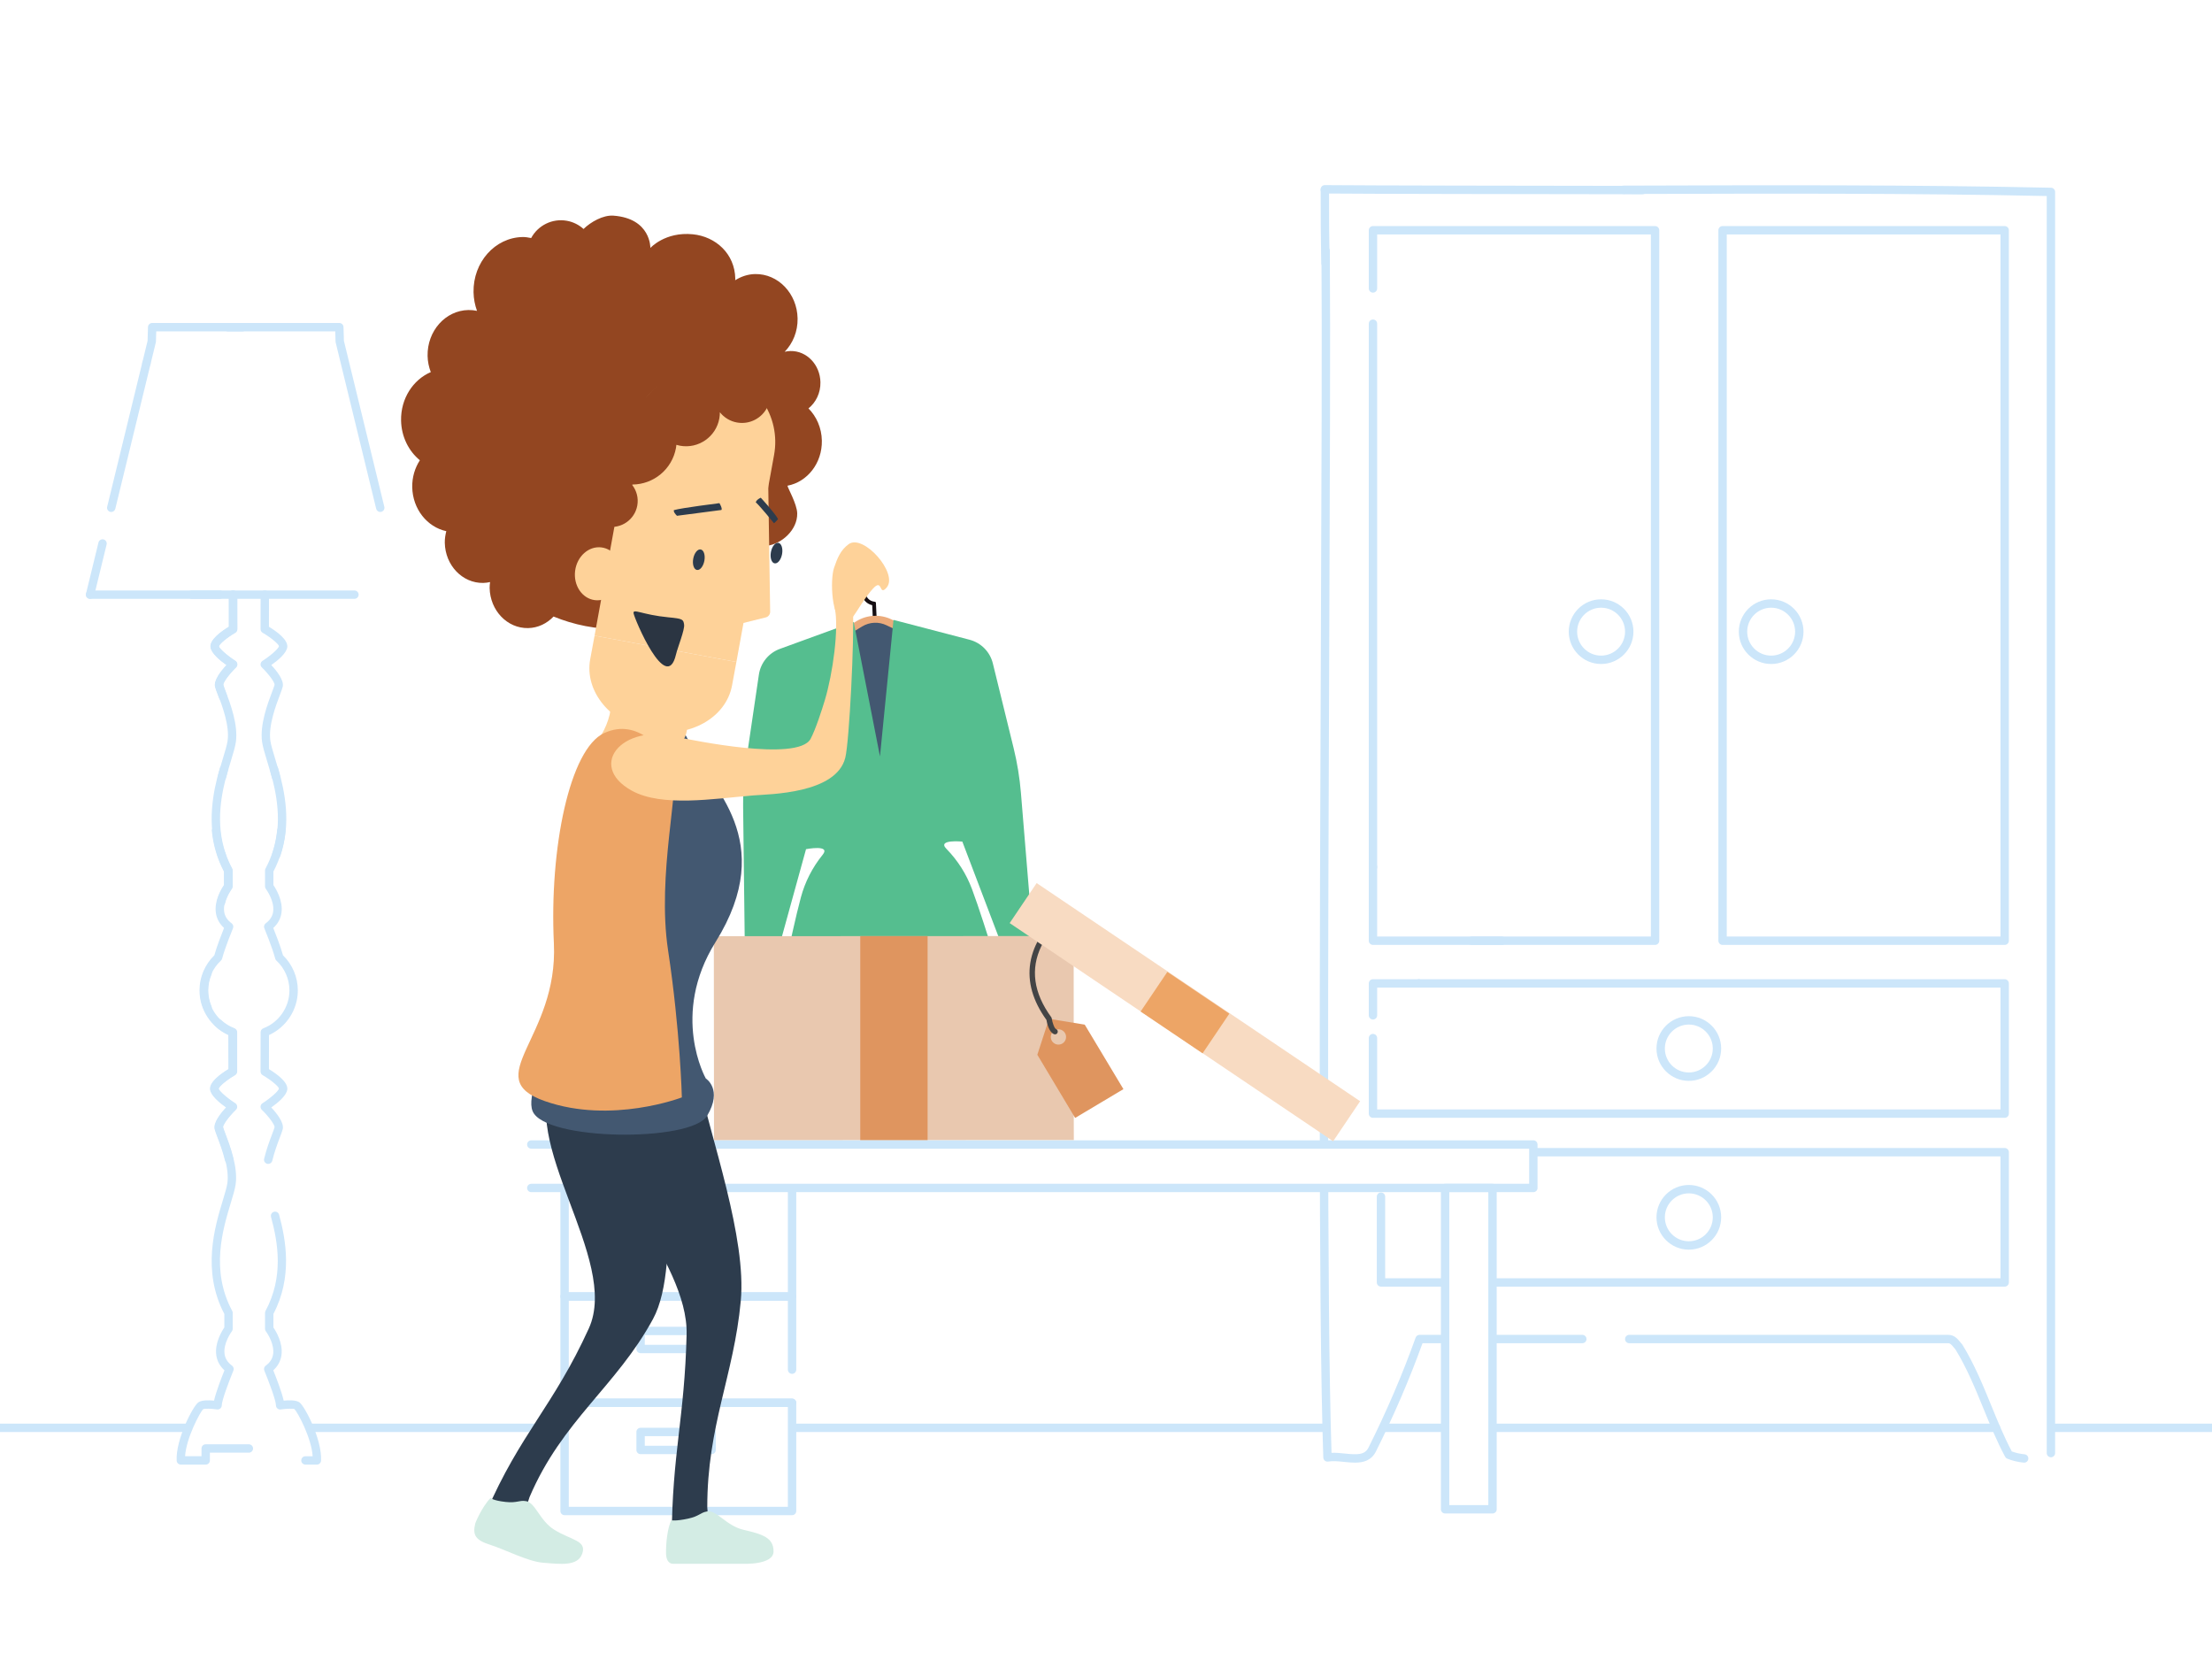 <?xml version="1.0" encoding="utf-8"?>
<!-- Generator: Adobe Illustrator 26.3.1, SVG Export Plug-In . SVG Version: 6.00 Build 0)  -->
<svg version="1.1" xmlns="http://www.w3.org/2000/svg" xmlns:xlink="http://www.w3.org/1999/xlink" x="0px" y="0px"
	 viewBox="0 0 528 400" style="enable-background:new 0 0 528 400;" xml:space="preserve">
<style type="text/css">
	.st0{fill:#FFFFFF;}
	.st1{fill:#435871;}
	.st2{fill:#150E12;}
	.st3{fill:#EBAB7B;}
	.st4{fill:#55BE8F;}
	.st5{fill:#E9C8AF;}
	.st6{fill:#DF955F;}
	.st7{fill:#444445;}
	.st8{fill:none;stroke:#CCE6FA;stroke-width:2;stroke-linecap:round;stroke-linejoin:round;stroke-miterlimit:10;}
	.st9{fill:#CCE6FA;}
	.st10{opacity:0.2;}
	.st11{fill:none;stroke:#3274BA;stroke-width:0.968;stroke-linecap:round;stroke-linejoin:round;stroke-miterlimit:10;}
	.st12{fill:#2D3C4D;}
	.st13{fill:#FED299;}
	.st14{fill:none;stroke:#F7DAC3;stroke-width:0.968;stroke-linecap:round;stroke-miterlimit:10;}
	.st15{clip-path:url(#SVGID_00000098938560218678121450000011416923315857282989_);}
	.st16{fill:#EDA566;}
	.st17{fill:#934621;}
	.st18{fill:#2B3542;}
	.st19{fill:#D3ECE4;}
	.st20{fill:#F8DBC2;}
</style>
<g id="Layer_1">
</g>
<g id="Design">
	<rect x="-0.024" class="st0" width="528.049" height="400"/>
	<g>
		<g>
			<g>
				<polygon class="st1" points="202.5,149.729 210.333,187.677 215.166,148.927 209.554,147.244 				"/>
			</g>
			<g>
				<g>
					<path class="st2" d="M208.744,143.611c-1.246-0.123-2.101-1.094-2.154-2.215
						c-0.06-1.266,0.922-2.345,2.188-2.405c0.057-0.003,0.111,0.008,0.167,0.009l2.113-0.1
						c-0.612-0.556-1.435-0.88-2.324-0.838c-1.778,0.084-3.157,1.599-3.073,3.377
						c0.069,1.469,1.108,2.685,2.516,2.999c0,0.001,0,0.003,0,0.005l0.019-0.001
						l0.158,3.36c0.055,0.007,0.785-0.033,0.909-0.04l-0.184-3.895
						C209.042,143.66,208.934,143.629,208.744,143.611z"/>
				</g>
				<g>
					<path class="st3" d="M186.297,161.229c0.314-0.015,0.59-0.197,0.743-0.471
						c1.575-2.821,4.22-4.99,7.415-5.91c3.177-0.915,6.045-2.137,8.526-3.633l2.839-1.712
						c0.862-0.52,1.85-0.82,2.856-0.867c1.006-0.047,2.017,0.158,2.924,0.595l2.988,1.438
						c2.61,1.256,5.58,2.203,8.829,2.815c3.268,0.616,6.105,2.525,7.938,5.186
						c0.178,0.258,0.471,0.414,0.784,0.399l0,0c0.693-0.033,1.09-0.815,0.698-1.386
						c-2.113-3.083-5.401-5.277-9.186-5.964c-3.067-0.556-6.034-1.566-8.843-2.917l-2.005-0.965
						c-2.66-1.28-5.787-1.133-8.315,0.392l-1.905,1.149c-2.669,1.61-5.528,2.894-8.529,3.736
						c-3.704,1.04-6.771,3.534-8.585,6.802C185.135,160.521,185.604,161.262,186.297,161.229
						L186.297,161.229z"/>
				</g>
				<g>
					<g>
						<path class="st4" d="M229.707,200.864l11.753,30.899l5.621-1.392l-3.388-41.131
							c-0.296-3.6-0.878-7.17-1.738-10.678l-4.963-20.229c-0.677-2.761-2.813-4.928-5.564-5.646
							l-18.149-4.736l-3.231,32.583l-6.273-32.084l-17.623,6.422c-2.671,0.973-4.594,3.332-5.008,6.145
							l-3.038,20.606c-0.527,3.573-0.77,7.183-0.726,10.794l0.497,41.267l5.727,0.857l8.794-31.868
							c0,0,5.981-1.169,3.978,1.325l-0.092,0.115c-2.385,2.969-4.116,6.371-5.103,10.018
							c-2.366,8.742-6.474,29.682-6.474,29.682s12.181,2.474,28.486,1.705
							c16.919-0.798,28.043-4.421,28.043-4.421s-6.06-20.461-9.238-28.941
							c-1.326-3.538-3.369-6.762-6.022-9.494l-0.103-0.106
							C223.643,200.263,229.707,200.864,229.707,200.864z"/>
					</g>
				</g>
			</g>
		</g>
		<g>
			<polyline class="st5" points="256.316,270.139 256.322,272.119 170.431,272.16 170.39,223.443 
				256.281,223.402 256.311,268.016 			"/>
			<path class="st6" d="M258.923,244.551l-8.523-1.392l-2.792,8.582l9.029,15.077l11.521-6.873
				L258.923,244.551z M252.642,249.319c-1.005,0-1.821-0.816-1.821-1.821c0-1.014,0.816-1.83,1.821-1.83
				c1.013,0,1.83,0.816,1.83,1.83C254.472,248.502,253.656,249.319,252.642,249.319z"/>
			<path class="st7" d="M252.076,245.61c-0.383-0.151-0.86-1.474-1.031-2.556
				c-0.016-0.102-0.056-0.2-0.118-0.284c-4.223-5.795-5.013-11.509-2.347-16.983
				c0.424-0.869,0.906-1.66,1.403-2.374c-0.527,0.002-1.053,0.006-1.58,0.006
				c-1.107,1.759-2.08,3.911-2.476,6.421c-0.707,4.481,0.588,9.048,3.851,13.574
				c0.148,0.851,0.629,2.943,1.817,3.412c0.079,0.031,0.16,0.046,0.24,0.046
				c0.26,0,0.507-0.157,0.608-0.414C252.577,246.122,252.412,245.742,252.076,245.61z"/>
			<rect x="205.343" y="223.422" class="st6" width="16.072" height="48.717"/>
		</g>
		<g>
			<path class="st8" d="M411.173,82.337"/>
			<path class="st9" d="M478.513,225.524h-67.34c-0.553,0-1-0.447-1-1V54.956c0-0.552,0.447-1,1-1h67.34
				c0.553,0,1,0.448,1,1v169.568C479.513,225.077,479.065,225.524,478.513,225.524z M412.173,223.524h65.34
				V55.956h-65.34V223.524z"/>
			<path class="st9" d="M316.423,63.887c-0.537,0-0.981-0.427-0.999-0.969
				c-0.183-5.868-0.183-11.826-0.183-17.588c0-0.552,0.447-1,1-1s1,0.448,1,1
				c0,5.747,0,11.689,0.183,17.526c0.017,0.552-0.417,1.014-0.969,1.031
				C316.444,63.887,316.434,63.887,316.423,63.887z"/>
			<path class="st9" d="M483.16,349.093c-0.032,0-0.064-0.002-0.098-0.005
				c-1.376-0.133-2.698-0.45-3.929-0.942c-0.218-0.087-0.398-0.248-0.51-0.455
				c-1.968-3.655-3.586-7.613-5.149-11.441c-1.949-4.771-3.965-9.701-6.696-14.162
				c-0.142-0.151-0.285-0.327-0.435-0.511c-0.482-0.597-0.833-0.988-1.281-0.988h-76.166
				c-0.553,0-1-0.447-1-1s0.447-1,1-1h76.166c1.437,0,2.279,1.041,2.836,1.729
				c0.133,0.164,0.257,0.321,0.383,0.447c0.056,0.055,0.104,0.116,0.145,0.183
				c2.846,4.624,4.906,9.668,6.899,14.545c1.498,3.665,3.045,7.45,4.886,10.924
				c0.959,0.35,1.981,0.578,3.045,0.682c0.55,0.053,0.952,0.542,0.898,1.092
				C484.104,348.706,483.669,349.093,483.16,349.093z"/>
			<path class="st9" d="M489.553,347.805c-0.553,0-1-0.447-1-1V46.786
				c-32.734-0.696-66.005-0.593-98.184-0.492l-2.887,0.009c-0.001,0-0.002,0-0.003,0
				c-0.551,0-0.998-0.446-1-0.997c-0.002-0.552,0.444-1.001,0.997-1.003l2.886-0.009
				c32.515-0.103,66.138-0.208,99.212,0.513c0.544,0.012,0.979,0.456,0.979,1v300.998
				C490.553,347.357,490.105,347.805,489.553,347.805z"/>
			<path class="st9" d="M392.034,46.362c-0.001,0-0.001,0-0.002,0l-7.205-0.009
				c-17.688-0.021-58.989-0.072-68.084-0.166c-0.147,0.087-0.318,0.137-0.502,0.137
				c-0.553,0-1-0.441-1-0.994V45.179c0-0.552,0.447-1,1-1h0.208c0.019,0,0.132,0.004,0.15,0.005
				c8.829,0.096,50.455,0.146,68.23,0.168l7.206,0.009c0.552,0.001,0.999,0.449,0.998,1.001
				C393.033,45.915,392.586,46.362,392.034,46.362z"/>
			<path class="st9" d="M377.695,320.588h-21.435c-0.553,0-1-0.447-1-1s0.447-1,1-1h21.435c0.553,0,1,0.447,1,1
				S378.248,320.588,377.695,320.588z"/>
			<path class="st9" d="M323.416,349.089c-0.862,0-1.746-0.09-2.595-0.177
				c-1.306-0.134-2.655-0.271-3.788-0.081c-0.284,0.047-0.574-0.03-0.797-0.212
				c-0.224-0.183-0.356-0.452-0.366-0.74c-1.208-35.016-0.863-122.382-0.586-192.583
				c0.161-40.683,0.3-75.818,0.14-95.423c-0.005-0.552,0.439-1.004,0.992-1.008
				c0.002,0,0.005,0,0.008,0c0.549,0,0.995,0.442,1,0.992c0.16,19.617,0.021,54.758-0.14,95.447
				c-0.274,69.481-0.615,155.785,0.549,191.443c1.054-0.047,2.134,0.067,3.19,0.176
				c2.9,0.294,4.729,0.385,5.627-1.409c4.357-8.714,8.144-17.55,11.256-26.262
				c0.142-0.398,0.519-0.664,0.941-0.664h15.957c0.553,0,1,0.447,1,1s-0.447,1-1,1h-15.254
				c-3.093,8.572-6.829,17.256-11.111,25.82C327.346,348.595,325.438,349.089,323.416,349.089z"/>
			<path class="st9" d="M478.513,307.081h-148.875c-0.553,0-1-0.447-1-1v-20.468c0-0.553,0.447-1,1-1s1,0.447,1,1
				v19.468h146.875v-29.089H362.859c-0.553,0-1-0.447-1-1s0.447-1,1-1H478.513c0.553,0,1,0.447,1,1v31.089
				C479.513,306.634,479.065,307.081,478.513,307.081z"/>
			<path class="st9" d="M327.727,243.33c-0.553,0-1-0.447-1-1v-7.62c0-0.553,0.447-1,1-1h10.949
				c0.553,0,1,0.447,1,1s-0.447,1-1,1h-9.949v6.62C328.727,242.883,328.279,243.33,327.727,243.33z"/>
			<path class="st9" d="M478.513,266.793H327.727c-0.553,0-1-0.447-1-1v-18.031c0-0.553,0.447-1,1-1s1,0.447,1,1
				v17.031H477.513v-29.083H338.676c-0.553,0-1-0.447-1-1s0.447-1,1-1H478.513c0.553,0,1,0.447,1,1v31.083
				C479.513,266.346,479.065,266.793,478.513,266.793z"/>
			<path class="st9" d="M327.727,207.932c-0.553,0-1-0.447-1-1V77.255c0-0.552,0.447-1,1-1s1,0.448,1,1v129.676
				C328.727,207.484,328.279,207.932,327.727,207.932z"/>
			<path class="st9" d="M358.475,225.524h-30.748c-0.553,0-1-0.447-1-1v-17.593c0-0.553,0.447-1,1-1s1,0.447,1,1
				v16.593h29.748c0.553,0,1,0.447,1,1S359.027,225.524,358.475,225.524z"/>
			<path class="st9" d="M395.061,225.524h-43.768c-0.553,0-1-0.447-1-1s0.447-1,1-1h42.768V55.956h-65.334
				v12.888c0,0.552-0.447,1-1,1s-1-0.448-1-1V54.956c0-0.552,0.447-1,1-1h67.334c0.553,0,1,0.448,1,1v169.568
				C396.061,225.077,395.613,225.524,395.061,225.524z"/>
			<path class="st9" d="M382.178,158.476c-4.257,0-7.72-3.462-7.72-7.719s3.463-7.719,7.72-7.719
				c4.256,0,7.719,3.462,7.719,7.719S386.434,158.476,382.178,158.476z M382.178,145.039
				c-3.154,0-5.72,2.565-5.72,5.719s2.565,5.719,5.72,5.719c3.153,0,5.719-2.565,5.719-5.719
				S385.331,145.039,382.178,145.039z"/>
			<path class="st9" d="M422.771,158.476c-4.256,0-7.719-3.462-7.719-7.719s3.463-7.719,7.719-7.719
				c4.257,0,7.72,3.462,7.72,7.719S427.028,158.476,422.771,158.476z M422.771,145.039
				c-3.153,0-5.719,2.565-5.719,5.719s2.565,5.719,5.719,5.719c3.154,0,5.72-2.565,5.72-5.719
				S425.926,145.039,422.771,145.039z"/>
			<path class="st9" d="M403.118,257.97c-4.256,0-7.719-3.463-7.719-7.719s3.463-7.719,7.719-7.719
				s7.719,3.463,7.719,7.719S407.374,257.97,403.118,257.97z M403.118,244.532
				c-3.153,0-5.719,2.565-5.719,5.719s2.565,5.719,5.719,5.719s5.719-2.565,5.719-5.719
				S406.271,244.532,403.118,244.532z"/>
			<path class="st9" d="M403.118,298.256c-4.256,0-7.719-3.463-7.719-7.719s3.463-7.719,7.719-7.719
				s7.719,3.463,7.719,7.719S407.374,298.256,403.118,298.256z M403.118,284.818
				c-3.153,0-5.719,2.565-5.719,5.719s2.565,5.719,5.719,5.719s5.719-2.565,5.719-5.719
				S406.271,284.818,403.118,284.818z"/>
		</g>
		<g>
			<g>
				<g>
					<polyline class="st0" points="126.818,273.16 366.005,273.16 366.005,283.535 126.818,283.535 					"/>
					<path class="st9" d="M366.005,284.535H126.818c-0.552,0-1-0.447-1-1s0.448-1,1-1h238.187v-8.375H126.818
						c-0.552,0-1-0.447-1-1s0.448-1,1-1h239.187c0.553,0,1,0.447,1,1v10.375
						C367.005,284.088,366.558,284.535,366.005,284.535z"/>
				</g>
				<path class="st9" d="M189.063,310.432h-54.298c-0.552,0-1-0.447-1-1v-25.825c0-0.553,0.448-1,1-1s1,0.447,1,1
					v24.825h52.298v-24.825c0-0.553,0.448-1,1-1s1,0.447,1,1v25.825
					C190.063,309.984,189.615,310.432,189.063,310.432z"/>
				<path class="st9" d="M189.063,335.809h-54.298c-0.552,0-1-0.447-1-1v-25.377c0-0.553,0.448-1,1-1h54.298
					c0.552,0,1,0.447,1,1v17.467c0,0.553-0.448,1-1,1s-1-0.447-1-1v-16.467h-52.298v23.377h53.298
					c0.552,0,1,0.447,1,1S189.615,335.809,189.063,335.809z"/>
				<path class="st9" d="M189.063,361.634h-54.298c-0.552,0-1-0.447-1-1v-25.825c0-0.553,0.448-1,1-1h54.298
					c0.552,0,1,0.447,1,1v25.825C190.063,361.187,189.615,361.634,189.063,361.634z M135.765,359.634h52.298
					v-23.825h-52.298V359.634z"/>
				<path class="st9" d="M170.39,299.917h-16.952c-0.552,0-1-0.447-1-1v-4.297c0-0.553,0.448-1,1-1h16.952
					c0.552,0,1,0.447,1,1v4.297C171.39,299.47,170.942,299.917,170.39,299.917z M154.438,297.917h14.952
					v-2.297h-14.952V297.917z"/>
				<path class="st9" d="M169.86,322.961H152.908c-0.552,0-1-0.447-1-1v-4.297c0-0.553,0.448-1,1-1h16.952
					c0.552,0,1,0.447,1,1v4.297C170.86,322.514,170.412,322.961,169.86,322.961z M153.908,320.961h14.952
					v-2.297H153.908V320.961z"/>
				<path class="st9" d="M169.86,347.064H152.908c-0.552,0-1-0.447-1-1v-4.297c0-0.553,0.448-1,1-1h16.952
					c0.552,0,1,0.447,1,1v4.297C170.86,346.617,170.412,347.064,169.86,347.064z M153.908,345.064h14.952
					v-2.297H153.908V345.064z"/>
			</g>
			<g>
				<polyline class="st0" points="356.261,360.224 356.261,283.535 344.941,283.535 344.941,360.224 
					356.261,360.224 				"/>
				<path class="st9" d="M356.261,361.225h-11.32c-0.553,0-1-0.447-1-1v-76.689c0-0.553,0.447-1,1-1h11.32
					c0.553,0,1,0.447,1,1v76.689C357.261,360.777,356.813,361.225,356.261,361.225z M345.94,359.225h9.32
					v-74.689h-9.32V359.225z"/>
			</g>
		</g>
		<rect y="339.778" class="st9" width="44.999" height="2"/>
		<rect x="74.206" y="339.778" class="st9" width="57.756" height="2"/>
		<rect x="189.063" y="339.778" class="st9" width="127.584" height="2"/>
		<path class="st9" d="M476.442,341.778H357.068c-0.553,0-1-0.447-1-1s0.447-1,1-1h119.374c0.553,0,1,0.447,1,1
			S476.995,341.778,476.442,341.778z"/>
		<rect x="489.553" y="339.778" class="st9" width="38.447" height="2"/>
		<rect x="329.638" y="339.778" class="st9" width="15.303" height="2"/>
		<g class="st10">
			<path class="st11" d="M89.434,102.753"/>
		</g>
		<g>
			<path class="st12" d="M142.467,262.465c3.53-0.363,24.365-3.668,23.583-7.13
				c3.839,17.002,12.182,40.12,10.769,55.225c-1.667,17.82-8.012,29.691-7.993,49.211
				c0.409,3.377-1.084,9.713-4.422,9.764c-3.637,0.052-4.05-2.559-4.058-2.559
				c0.078-19.921,3.077-28.587,3.547-48.491C164.316,300.603,140.633,279.107,142.467,262.465z"/>
		</g>
		<g>
			<path class="st12" d="M132.454,256.443c3.462,1.076,27.563-4.28,31.027-3.213
				c-7.299,14.956-0.223,47.956-7.61,61.58c-8.716,16.073-21.67,24.191-29.484,42.537
				c-0.971,3.337-4.713,10.614-7.869,9.323c-3.438-1.411-2.43-5.786-2.438-5.789
				c8.066-18.684,16.04-25.301,24.467-43.812C148.119,300.44,123.063,272.441,132.454,256.443z"/>
		</g>
		<g>
			<path class="st1" d="M168.792,266.304c3.793-6.34-0.319-8.906-0.319-8.906s-8.546-15.125,2.33-32.563
				c15.216-24.397-1.575-37.34-5.363-45.674c-0.609-1.341-2.444-5.882-3.534-5.119
				c-5.131,3.592-4.87,1.086-8.569,4.68c-0.987,0.959-4.898-4.71-6.014-3.546
				c-3.9,4.07-10.273,9.345-9.544,16.493c4.504,44.134-13.566,66.428-10.639,73.537
				S164.999,272.644,168.792,266.304z"/>
		</g>
		<g>
			<g>
				<path class="st13" d="M143.145,155.764l13.626,8.973c8.067,0.047,8.467,1.751,7.154,9.76
					c-1.313,8.01-17.686,6.679-24.371,5.583c0,0,5.874-4.459,6.373-12.23
					C146.425,160.08,143.145,155.764,143.145,155.764z"/>
			</g>
		</g>
		<g>
			<path class="st14" d="M149.443,257.822"/>
		</g>
		<g>
			<path class="st14" d="M131.962,244.07"/>
		</g>
		<g>
			<g>
				<defs>
					<path id="SVGID_1_" d="M150.603,227.217c3.189,12.093,6.649,20.632,10.38,25.617l-15.027,3.117
						C147.581,247.803,149.13,238.224,150.603,227.217z"/>
				</defs>
				<clipPath id="SVGID_00000022546487509383630550000003638672715781868734_">
					<use xlink:href="#SVGID_1_"  style="overflow:visible;"/>
				</clipPath>
				<g style="clip-path:url(#SVGID_00000022546487509383630550000003638672715781868734_);">
					<defs>
						
							<rect id="SVGID_00000027575285764512526210000016148251156744862083_" x="48.117" y="57.83" transform="matrix(1 -0.003 0.003 1 -0.686 0.494)" width="248.936" height="364.612"/>
					</defs>
					<clipPath id="SVGID_00000143598076179996659970000002819898262958110613_">
						<use xlink:href="#SVGID_00000027575285764512526210000016148251156744862083_"  style="overflow:visible;"/>
					</clipPath>
				</g>
			</g>
		</g>
		<g>
			<path class="st16" d="M162.759,261.916c0,0-0.39-15.957-3.291-35.101
				c-2.742-18.099,2.97-39.444,1.097-43.328c-2.068-4.288-8.144-12.308-16.36-8.522
				c-8.216,3.786-13.09,27.45-11.996,50.175s-18.011,32.127-2.123,37.677
				S162.759,261.916,162.759,261.916z"/>
		</g>
		<g>
			<g>
				<path class="st13" d="M201.776,180.816c0.959-3.909,2.168-28.414,1.82-35.007l-4.356-0.823
					c1.07,4.949-0.463,15.871-2.365,22.168c-0.664,2.196-2.168,6.9-3.378,9.173
					c-3.031,5.697-29.323,0.032-30.015-0.041c-14.441-4.557-23.882,6.313-12.598,12.465
					c7.178,3.913,19.448,1.88,28.986,1.088C183.63,189.527,199.651,189.476,201.776,180.816z"/>
			</g>
			<g>
				<path class="st13" d="M201.701,148.641c1.562,0.326,3.481-4.586,6.616-8.089
					c2.482-2.774,1.396,1.999,3.356-0.363c2.782-3.354-5.62-12.887-9.123-10.295
					c-1.893,1.4-2.674,3.262-3.483,5.685C198.145,138.337,198.38,147.949,201.701,148.641z"/>
			</g>
		</g>
		<g>
			<g>
				<path class="st17" d="M187.977,115.923c4.736-0.898,8.298-5.385,8.198-10.761
					c-0.057-3.047-1.285-5.764-3.198-7.689c1.768-1.406,2.905-3.681,2.858-6.241
					c-0.078-4.187-3.273-7.523-7.136-7.452c-0.479,0.009-0.945,0.071-1.394,0.179
					c1.934-2.005,3.137-4.825,3.079-7.959c-0.11-5.951-4.651-10.692-10.142-10.59
					c-1.744,0.032-3.349,0.592-4.758,1.473c0.002-0.128,0.031-0.249,0.028-0.378
					c-0.11-5.95-4.677-10.047-10.142-10.59c-6.621-0.657-10.128,3.265-10.128,3.265
					s0.169-7.043-8.815-7.711c-2.471-0.184-5.44,1.52-7.138,3.182
					c-1.082-0.977-2.435-1.68-3.975-1.956c-3.523-0.632-6.917,1.128-8.528,4.116
					c-0.755-0.158-1.453-0.251-2.04-0.24c-6.601,0.122-11.845,6.021-11.713,13.175
					c0.029,1.57,0.328,3.063,0.826,4.447c-0.667-0.139-1.354-0.212-2.06-0.199
					c-5.486,0.102-9.844,5.004-9.734,10.949c0.025,1.373,0.31,2.669,0.764,3.868
					c-4.232,1.813-7.19,6.315-7.093,11.541c0.072,3.89,1.824,7.315,4.483,9.499
					c-1.172,1.821-1.863,4.028-1.818,6.421c0.097,5.229,3.578,9.526,8.13,10.504
					c-0.225,0.885-0.377,1.802-0.359,2.767c0.1,5.387,4.21,9.678,9.181,9.586
					c0.558-0.01,1.098-0.093,1.627-0.208c-0.053,0.461-0.113,0.921-0.104,1.4
					c0.1,5.387,4.21,9.679,9.181,9.586c2.374-0.044,4.498-1.1,6.076-2.757
					c4.884,1.999,10.174,3.084,15.706,2.981c8.705-0.161,16.739-3.164,23.38-8.166
					c0.302,0.187,0.588,0.395,0.916,0.546c4.578,2.115-1.129-2.958,0.808-7.913
					c0.933-2.387,10.83-2.067,10.055-4.323c3.563-0.411,7.371-3.785,7.298-7.742
					C190.253,120.255,187.9,116.242,187.977,115.923z"/>
			</g>
			<g>
				<g>
					<g>
						<g>
							<g>
								<path class="st13" d="M175.775,157.997l-1.04,5.608c-1.437,7.744-10.18,12.616-19.528,10.882
									s-15.761-9.419-14.325-17.163l1.04-5.608"/>
							</g>
						</g>
						<g>
							<g>
								<path class="st13" d="M141.923,151.716l8.984-49.355c1.734-9.348,10.719-15.52,20.067-13.786
									s15.52,10.719,13.786,20.067l-8.984,49.355"/>
							</g>
						</g>
						<g>
							<path class="st13" d="M183.226,105.715l0.61,40.333c-0.013,0.621-0.44,1.157-1.043,1.307
								c-2.46,0.613-8.505,2.113-8.505,2.113L183.226,105.715z"/>
						</g>
						<g>
							
								<ellipse transform="matrix(0.126 -0.992 0.992 0.126 -11.049 261.322)" class="st13" cx="142.774" cy="136.931" rx="6.342" ry="5.541"/>
						</g>
						<g>
							
								<ellipse transform="matrix(0.182 -0.983 0.983 0.182 5.093 273.334)" class="st12" cx="166.902" cy="133.605" rx="2.489" ry="1.353"/>
						</g>
						<g>
							
								<ellipse transform="matrix(0.182 -0.983 0.983 0.182 21.813 290.281)" class="st12" cx="185.453" cy="132.025" rx="2.489" ry="1.353"/>
						</g>
						<g>
							<path class="st12" d="M161.59,123.104l10.595-1.385c0,0,0.37-0.196-0.454-1.633
								c0,0-9.155,1.149-10.865,1.665C160.866,121.751,160.596,122.118,161.59,123.104z"/>
						</g>
						<g>
							<path class="st12" d="M180.401,119.885c0,0,0.092-0.587,1.193-1.095c0,0,3.423,3.696,4.126,5.105
								c0,0-0.676,0.793-0.964,0.991C184.757,124.886,181.409,120.785,180.401,119.885z"/>
						</g>
					</g>
				</g>
			</g>
			<g>
				<path class="st18" d="M163.293,149.064c0.187,1.233-1.52,5.383-1.952,7.203
					c-2.283,9.62-9.925-8.66-10.113-9.893c-0.187-1.233,2.069,0.371,8.377,0.967
					C162.979,147.66,163.106,147.831,163.293,149.064z"/>
			</g>
			<g>
				<path class="st17" d="M183.47,97.285l-0.142-0.456c0.194-0.457,0.345-0.939,0.436-1.448
					c0.659-3.673-1.785-7.186-5.458-7.844c-1.074-0.193-2.133-0.113-3.112,0.178
					c-2.248-0.653-4.8-1.111-7.056-0.819c-5.621,0.728-9.047,2.407-13.608,7.492
					c-0.15,0.167-0.281,0.329-0.42,0.494c-0.437-0.141-0.884-0.264-1.35-0.347
					c-5.788-1.038-11.321,2.812-12.359,8.6c-0.734,4.094,0.984,8.052,4.097,10.39
					c-2.299,0.577-4.165,2.445-4.611,4.929c-0.606,3.379,1.642,6.609,5.021,7.215
					c3.379,0.606,6.609-1.642,7.215-5.021c0.324-1.805-0.175-3.561-1.217-4.903
					c0.02-0.033,0.041-0.066,0.06-0.099c5.025-0.036,9.474-3.627,10.393-8.753
					c0.043-0.242,0.066-0.482,0.092-0.723c0.288,0.086,0.582,0.16,0.884,0.214
					c4.388,0.787,8.583-2.132,9.37-6.52c0.089-0.496,0.124-0.989,0.122-1.476
					c0.987,1.243,2.408,2.149,4.092,2.451c3.06,0.549,6.002-1.059,7.282-3.734
					C183.373,97.217,183.47,97.285,183.47,97.285z"/>
			</g>
		</g>
		<g>
			<path class="st19" d="M117.088,357.525c0,0,0.606,0.621,3.624,0.947c2.672,0.289,3.211-0.433,4.701-0.216
				c2.38,0.199,3.33,4.682,6.953,6.891c4.061,2.475,7.673,2.522,6.627,5.622
				c-1.044,3.098-5.119,2.559-9.506,2.194c-3.433-0.286-9.051-3.169-12.334-4.21
				c-3.578-1.138-4.43-2.257-3.697-5.2C113.448,363.549,114.903,359.83,117.088,357.525z"/>
		</g>
		<g>
			<path class="st19" d="M160.238,362.852c0,0,1.06,0.239,4.026-0.403c2.626-0.569,2.911-1.424,4.393-1.688
				c2.321-0.562,4.637,3.392,8.772,4.345c4.635,1.067,7.229,1.915,7.215,5.186
				c-0.014,3.269-7.266,2.938-7.266,2.938l-16.75-0.005c0,0-1.646,0.149-1.646-2.593
				C158.973,370.631,158.892,365.729,160.238,362.852z"/>
		</g>
		<g>
			
				<rect x="236.419" y="235.823" transform="matrix(0.829 0.559 -0.559 0.829 183.28 -116.89)" class="st20" width="93.14" height="11.522"/>
			
				<rect x="274.104" y="235.976" transform="matrix(0.829 0.559 -0.559 0.829 183.324 -116.889)" class="st16" width="17.845" height="11.416"/>
		</g>
		<g>
			<path class="st9" d="M53.248,167.327c-0.406,0-0.788-0.249-0.938-0.652l-0.333-0.886
				c-0.324-0.857-0.559-1.476-0.655-1.888c-0.352-1.523,1.398-3.742,2.735-5.169
				c-1.571-1.105-3.712-2.869-3.826-4.346c-0.126-1.729,2.496-3.647,4.385-4.796v-7.667
				c0-0.552,0.448-1,1-1s1,0.448,1,1v8.236c0,0.356-0.19,0.686-0.498,0.865
				c-1.95,1.131-3.805,2.677-3.893,3.243c0.087,0.538,1.959,2.207,3.928,3.462
				c0.258,0.165,0.426,0.438,0.457,0.743s-0.079,0.606-0.299,0.819
				c-1.653,1.602-3.103,3.587-3.04,4.166c0.064,0.271,0.301,0.898,0.576,1.625l0.337,0.896
				c0.192,0.518-0.071,1.093-0.589,1.286C53.481,167.306,53.363,167.327,53.248,167.327z"/>
			<path class="st9" d="M52.915,205.035c-0.416,0-0.803-0.261-0.946-0.675
				c-2.665-7.756-1.138-15.296,0.49-20.998c0.152-0.531,0.706-0.838,1.236-0.687
				c0.531,0.151,0.839,0.705,0.687,1.236c-1.547,5.42-3.005,12.569-0.521,19.798
				c0.179,0.522-0.099,1.092-0.621,1.271C53.132,205.018,53.023,205.035,52.915,205.035z"/>
			<path class="st9" d="M65.945,205.035c-0.108,0-0.217-0.018-0.325-0.055
				c-0.522-0.179-0.8-0.748-0.621-1.271c2.484-7.23,1.026-14.378-0.521-19.798
				c-0.152-0.531,0.156-1.084,0.687-1.236c0.532-0.152,1.084,0.156,1.236,0.687
				c1.628,5.701,3.155,13.24,0.49,20.998C66.749,204.774,66.361,205.035,65.945,205.035z"/>
			<path class="st9" d="M52.756,216.384c-0.076,0-0.152-0.009-0.229-0.026
				c-0.538-0.126-0.872-0.664-0.746-1.202c0.422-1.8,1.352-3.303,1.767-3.911v-3.227
				c-0.62-1.182-1.15-2.41-1.579-3.657c-0.179-0.522,0.098-1.091,0.621-1.271
				c0.523-0.181,1.091,0.099,1.271,0.62c0.421,1.225,0.949,2.431,1.568,3.586
				c0.078,0.146,0.119,0.308,0.119,0.473v3.795c0,0.218-0.072,0.432-0.204,0.605
				c-0.012,0.016-1.175,1.565-1.615,3.443C53.621,216.073,53.21,216.384,52.756,216.384z"/>
			<path class="st9" d="M49.549,241.511c-0.391,0-0.762-0.23-0.922-0.613
				c-0.602-1.433-0.907-2.953-0.907-4.52c0-1.569,0.306-3.093,0.91-4.526
				c0.214-0.51,0.8-0.746,1.31-0.534c0.509,0.215,0.748,0.801,0.534,1.31
				c-0.5,1.188-0.753,2.449-0.753,3.751c0,1.299,0.252,2.559,0.75,3.746
				c0.214,0.509-0.025,1.095-0.535,1.309C49.809,241.486,49.678,241.511,49.549,241.511z"/>
			<path class="st9" d="M49.099,349.561h-5.929c-0.533,0-0.973-0.419-0.999-0.951
				c-0.248-5.09,3.898-12.999,5.162-13.901c0.79-0.565,2.438-0.547,3.761-0.417
				c0.458-2.096,1.825-5.601,2.486-7.237c-1.093-0.988-1.748-2.193-1.95-3.59
				c-0.42-2.907,1.306-5.739,1.919-6.637v-3.227c-5.434-10.355-2.257-20.849-0.354-27.137
				c0.501-1.655,0.934-3.084,1.075-4.074c0.513-3.589-1.308-8.405-2.286-10.993
				c-0.329-0.87-0.566-1.498-0.663-1.916c-0.351-1.52,1.4-3.738,2.737-5.166
				c-1.571-1.106-3.713-2.874-3.827-4.35c-0.133-1.729,2.493-3.646,4.385-4.793v-8.135
				c-1.146-0.513-2.195-1.205-3.127-2.064c-0.406-0.374-0.432-1.007-0.058-1.413
				c0.374-0.406,1.006-0.432,1.413-0.058c0.916,0.844,1.967,1.493,3.125,1.931
				c0.389,0.147,0.646,0.52,0.646,0.936v9.374c0,0.357-0.19,0.687-0.5,0.866
				c-1.949,1.127-3.804,2.669-3.891,3.234c0.087,0.54,1.96,2.212,3.929,3.471
				c0.257,0.165,0.426,0.438,0.456,0.743c0.031,0.304-0.08,0.605-0.299,0.818
				c-1.653,1.602-3.103,3.587-3.04,4.165c0.064,0.277,0.305,0.913,0.583,1.649
				c1.042,2.756,2.98,7.886,2.395,11.983c-0.163,1.141-0.616,2.638-1.14,4.37
				c-1.946,6.427-4.886,16.139,0.32,25.836c0.078,0.146,0.119,0.308,0.119,0.473v3.795
				c0,0.218-0.072,0.432-0.204,0.605c-0.021,0.028-2.116,2.826-1.734,5.433
				c0.161,1.103,0.739,2.003,1.766,2.754c0.372,0.272,0.51,0.764,0.334,1.19
				c-1.071,2.588-2.77,7.124-2.77,8.274c0,0.291-0.126,0.567-0.347,0.757
				c-0.22,0.191-0.511,0.271-0.8,0.232c-1.388-0.206-2.969-0.229-3.318-0.044
				c-0.656,0.628-4.011,6.784-4.295,11.212h3.92v-1.847c0-0.553,0.448-1,1-1H59.404c0.552,0,1,0.447,1,1
				s-0.448,1-1,1h-9.305v1.847C50.099,349.113,49.651,349.561,49.099,349.561z"/>
			<path class="st9" d="M75.639,349.561h-2.73c-0.552,0-1-0.447-1-1s0.448-1,1-1h1.721
				c-0.284-4.43-3.639-10.588-4.347-11.255c-0.294-0.139-1.878-0.117-3.267,0.087
				c-0.291,0.041-0.58-0.043-0.8-0.232c-0.22-0.189-0.347-0.466-0.347-0.757
				c0-1.15-1.699-5.687-2.77-8.274c-0.177-0.427-0.039-0.918,0.334-1.19
				c1.031-0.753,1.609-1.656,1.769-2.762c0.314-2.175-1.147-4.652-1.736-5.423
				c-0.133-0.175-0.206-0.388-0.206-0.607v-3.795c0-0.165,0.041-0.328,0.119-0.474
				c4.366-8.125,2.995-16.256,1.313-22.433c-0.145-0.533,0.169-1.082,0.702-1.228
				c0.532-0.148,1.083,0.169,1.228,0.702c1.626,5.975,3.245,14.906-1.362,23.681v3.226
				c0.614,0.897,2.341,3.729,1.921,6.637c-0.202,1.397-0.858,2.603-1.953,3.591
				c0.661,1.637,2.028,5.142,2.486,7.237c1.326-0.129,2.977-0.148,3.767,0.417
				c1.262,0.901,5.404,8.809,5.156,13.901C76.612,349.142,76.172,349.561,75.639,349.561z"/>
			<path class="st9" d="M64.021,277.795c-0.077,0-0.156-0.009-0.234-0.027
				c-0.537-0.129-0.868-0.669-0.74-1.206c0.544-2.268,1.332-4.352,1.907-5.873
				c0.278-0.736,0.519-1.371,0.585-1.657c0.061-0.571-1.388-2.557-3.042-4.156
				c-0.22-0.213-0.33-0.515-0.3-0.818c0.031-0.305,0.199-0.578,0.457-0.743
				c1.969-1.259,3.842-2.931,3.93-3.507c-0.088-0.529-1.943-2.071-3.892-3.198
				c-0.309-0.18-0.5-0.509-0.5-0.866l0.018-9.384c0.001-0.414,0.258-0.783,0.645-0.931
				c3.729-1.419,6.233-5.056,6.233-9.05c0-2.691-1.134-5.283-3.111-7.11
				c-0.142-0.131-0.242-0.3-0.29-0.486c-0.645-2.521-2.569-7.184-2.588-7.23
				c-0.176-0.426-0.039-0.917,0.334-1.188c1.029-0.754,1.607-1.656,1.769-2.76
				c0.381-2.608-1.715-5.405-1.736-5.433c-0.132-0.175-0.205-0.388-0.205-0.606v-3.795
				c0-0.165,0.041-0.328,0.119-0.474c1.517-2.822,2.451-5.898,2.776-9.142
				c0.055-0.549,0.548-0.946,1.095-0.896c0.55,0.055,0.951,0.545,0.896,1.095
				c-0.343,3.421-1.314,6.671-2.885,9.666v3.226c0.614,0.897,2.341,3.729,1.922,6.637
				c-0.202,1.399-0.858,2.606-1.955,3.598c0.549,1.364,1.752,4.438,2.322,6.525
				c2.252,2.19,3.539,5.226,3.539,8.375c0,4.586-2.738,8.782-6.88,10.652l-0.015,8.142
				c1.892,1.147,4.518,3.063,4.385,4.793c-0.114,1.476-2.255,3.243-3.827,4.35
				c1.336,1.428,3.087,3.646,2.737,5.166c-0.097,0.418-0.334,1.046-0.663,1.915
				c-0.557,1.472-1.318,3.487-1.833,5.633C64.883,277.486,64.473,277.795,64.021,277.795z"/>
			<path class="st9" d="M54.689,277.795c-0.452,0-0.861-0.309-0.972-0.767
				c-0.514-2.146-1.276-4.161-1.833-5.633c-0.329-0.869-0.566-1.497-0.662-1.915
				c-0.351-1.52,1.4-3.738,2.736-5.166c-1.571-1.106-3.713-2.874-3.827-4.35
				c-0.133-1.729,2.493-3.646,4.385-4.793l-0.015-8.142c-4.143-1.87-6.88-6.066-6.88-10.652
				c0-3.148,1.286-6.184,3.539-8.375c0.57-2.087,1.773-5.161,2.322-6.525
				c-1.096-0.991-1.752-2.197-1.955-3.598c-0.419-2.908,1.308-5.739,1.922-6.637v-3.226
				c-1.571-2.994-2.542-6.244-2.885-9.666c-0.055-0.549,0.346-1.04,0.896-1.095
				c0.549-0.049,1.04,0.346,1.095,0.896c0.325,3.244,1.259,6.32,2.776,9.142
				c0.078,0.146,0.119,0.309,0.119,0.474v3.795c0,0.219-0.073,0.432-0.205,0.606
				c-0.021,0.027-2.117,2.824-1.736,5.433c0.161,1.104,0.74,2.006,1.769,2.76
				c0.372,0.271,0.51,0.763,0.334,1.188c-0.019,0.047-1.943,4.709-2.587,7.23
				c-0.048,0.187-0.148,0.355-0.29,0.486c-1.978,1.827-3.112,4.419-3.112,7.11
				c0,3.994,2.505,7.631,6.233,9.05c0.387,0.147,0.643,0.517,0.645,0.931l0.018,9.384
				c0,0.357-0.19,0.687-0.5,0.866c-1.949,1.127-3.804,2.669-3.891,3.234
				c0.087,0.54,1.96,2.212,3.929,3.471c0.257,0.165,0.426,0.438,0.456,0.743
				c0.031,0.304-0.08,0.605-0.299,0.818c-1.653,1.602-3.103,3.587-3.04,4.165
				c0.064,0.277,0.305,0.912,0.583,1.648c0.575,1.521,1.363,3.605,1.907,5.873
				c0.128,0.537-0.203,1.077-0.74,1.206C54.845,277.786,54.767,277.795,54.689,277.795z"/>
			<path class="st9" d="M65.9,186.513c-0.446,0-0.852-0.3-0.968-0.751
				c-0.403-1.567-0.843-3.02-1.231-4.302c-0.525-1.733-0.979-3.23-1.142-4.371
				c-0.585-4.099,1.354-9.228,2.396-11.984c0.278-0.736,0.519-1.372,0.585-1.658
				c0.061-0.569-1.389-2.554-3.042-4.156c-0.22-0.213-0.33-0.515-0.299-0.819
				s0.199-0.578,0.457-0.743c1.969-1.256,3.841-2.925,3.929-3.501
				c-0.088-0.532-1.943-2.076-3.892-3.204c-0.309-0.179-0.499-0.508-0.499-0.865l0.018-8.241
				c0.003-0.552,0.486-1.006,1.005-0.995c0.552,0.003,0.998,0.453,0.995,1.005l-0.018,7.661
				c1.892,1.149,4.518,3.068,4.385,4.796c-0.114,1.476-2.254,3.241-3.826,4.346
				c1.336,1.427,3.086,3.646,2.736,5.166c-0.097,0.417-0.334,1.045-0.663,1.915
				c-0.978,2.588-2.799,7.404-2.287,10.994c0.142,0.99,0.575,2.419,1.076,4.075
				c0.394,1.301,0.841,2.775,1.254,4.383c0.138,0.535-0.184,1.08-0.719,1.217
				C66.066,186.503,65.982,186.513,65.9,186.513z M64.193,150.159h0.01H64.193z"/>
			<path class="st9" d="M52.965,186.513c-0.082,0-0.166-0.01-0.25-0.032
				c-0.535-0.137-0.857-0.683-0.719-1.217c0.413-1.608,0.86-3.083,1.254-4.383
				c0.501-1.655,0.935-3.084,1.076-4.075c0.513-3.589-1.309-8.406-2.287-10.994
				c-0.329-0.87-0.566-1.498-0.663-1.915c-0.351-1.52,1.399-3.738,2.735-5.166
				c-1.571-1.105-3.712-2.87-3.826-4.346c-0.133-1.729,2.493-3.647,4.385-4.796l-0.018-7.661
				c-0.003-0.552,0.442-1.002,0.995-1.005c0.002,0,0.004,0,0.005,0c0.55,0,0.997,0.444,1,0.995
				l0.018,8.241c0,0.356-0.19,0.687-0.499,0.865c-1.949,1.13-3.805,2.674-3.892,3.24
				c0.087,0.541,1.959,2.209,3.928,3.465c0.258,0.165,0.426,0.438,0.457,0.743
				s-0.079,0.606-0.299,0.819c-1.653,1.602-3.103,3.587-3.04,4.166
				c0.064,0.277,0.305,0.913,0.583,1.649c1.042,2.756,2.981,7.885,2.396,11.984
				c-0.163,1.141-0.616,2.638-1.142,4.371c-0.388,1.282-0.828,2.735-1.231,4.302
				C53.817,186.213,53.411,186.513,52.965,186.513z M55.671,150.159h0.01H55.671z"/>
			<path class="st9" d="M52.47,142.926H21.502c-0.552,0-1-0.448-1-1s0.448-1,1-1h30.968c0.552,0,1,0.448,1,1
				S53.022,142.926,52.47,142.926z"/>
			<path class="st9" d="M84.602,142.926H45.772c-0.552,0-1-0.448-1-1s0.448-1,1-1h38.83c0.552,0,1,0.448,1,1
				S85.154,142.926,84.602,142.926z"/>
			<path class="st9" d="M90.766,122.193c-0.45,0-0.859-0.306-0.971-0.763l-9.672-39.71
				c-0.017-0.068-0.026-0.137-0.028-0.207l-0.072-2.426h-25.646c-0.552,0-1-0.448-1-1s0.448-1,1-1h26.617
				c0.541,0,0.983,0.43,1,0.97l0.098,3.291l9.647,39.608c0.131,0.537-0.198,1.078-0.735,1.208
				C90.924,122.184,90.844,122.193,90.766,122.193z"/>
			<path class="st9" d="M34.95,87.719c-0.079,0-0.158-0.009-0.238-0.028
				c-0.537-0.131-0.865-0.672-0.735-1.208l1.25-5.135l0.098-3.291
				c0.016-0.541,0.459-0.97,1-0.97h21.54c0.552,0,1,0.448,1,1s-0.448,1-1,1H37.296l-0.072,2.426
				c-0.002,0.07-0.011,0.139-0.028,0.207l-1.275,5.237C35.81,87.413,35.4,87.719,34.95,87.719z"/>
			<path class="st9" d="M26.553,122.193c-0.079,0-0.158-0.009-0.238-0.028
				c-0.537-0.131-0.866-0.672-0.735-1.208l8.397-34.474c0.131-0.537,0.673-0.864,1.208-0.735
				c0.537,0.131,0.866,0.672,0.735,1.208l-8.397,34.474C27.413,121.887,27.003,122.193,26.553,122.193z"
				/>
			<path class="st9" d="M21.503,142.926c-0.079,0-0.158-0.009-0.238-0.028
				c-0.537-0.131-0.865-0.672-0.735-1.208l2.974-12.21c0.13-0.537,0.675-0.866,1.208-0.735
				c0.537,0.131,0.865,0.672,0.735,1.208l-2.974,12.21C22.363,142.62,21.954,142.926,21.503,142.926z"
				/>
		</g>
	</g>
</g>
</svg>
